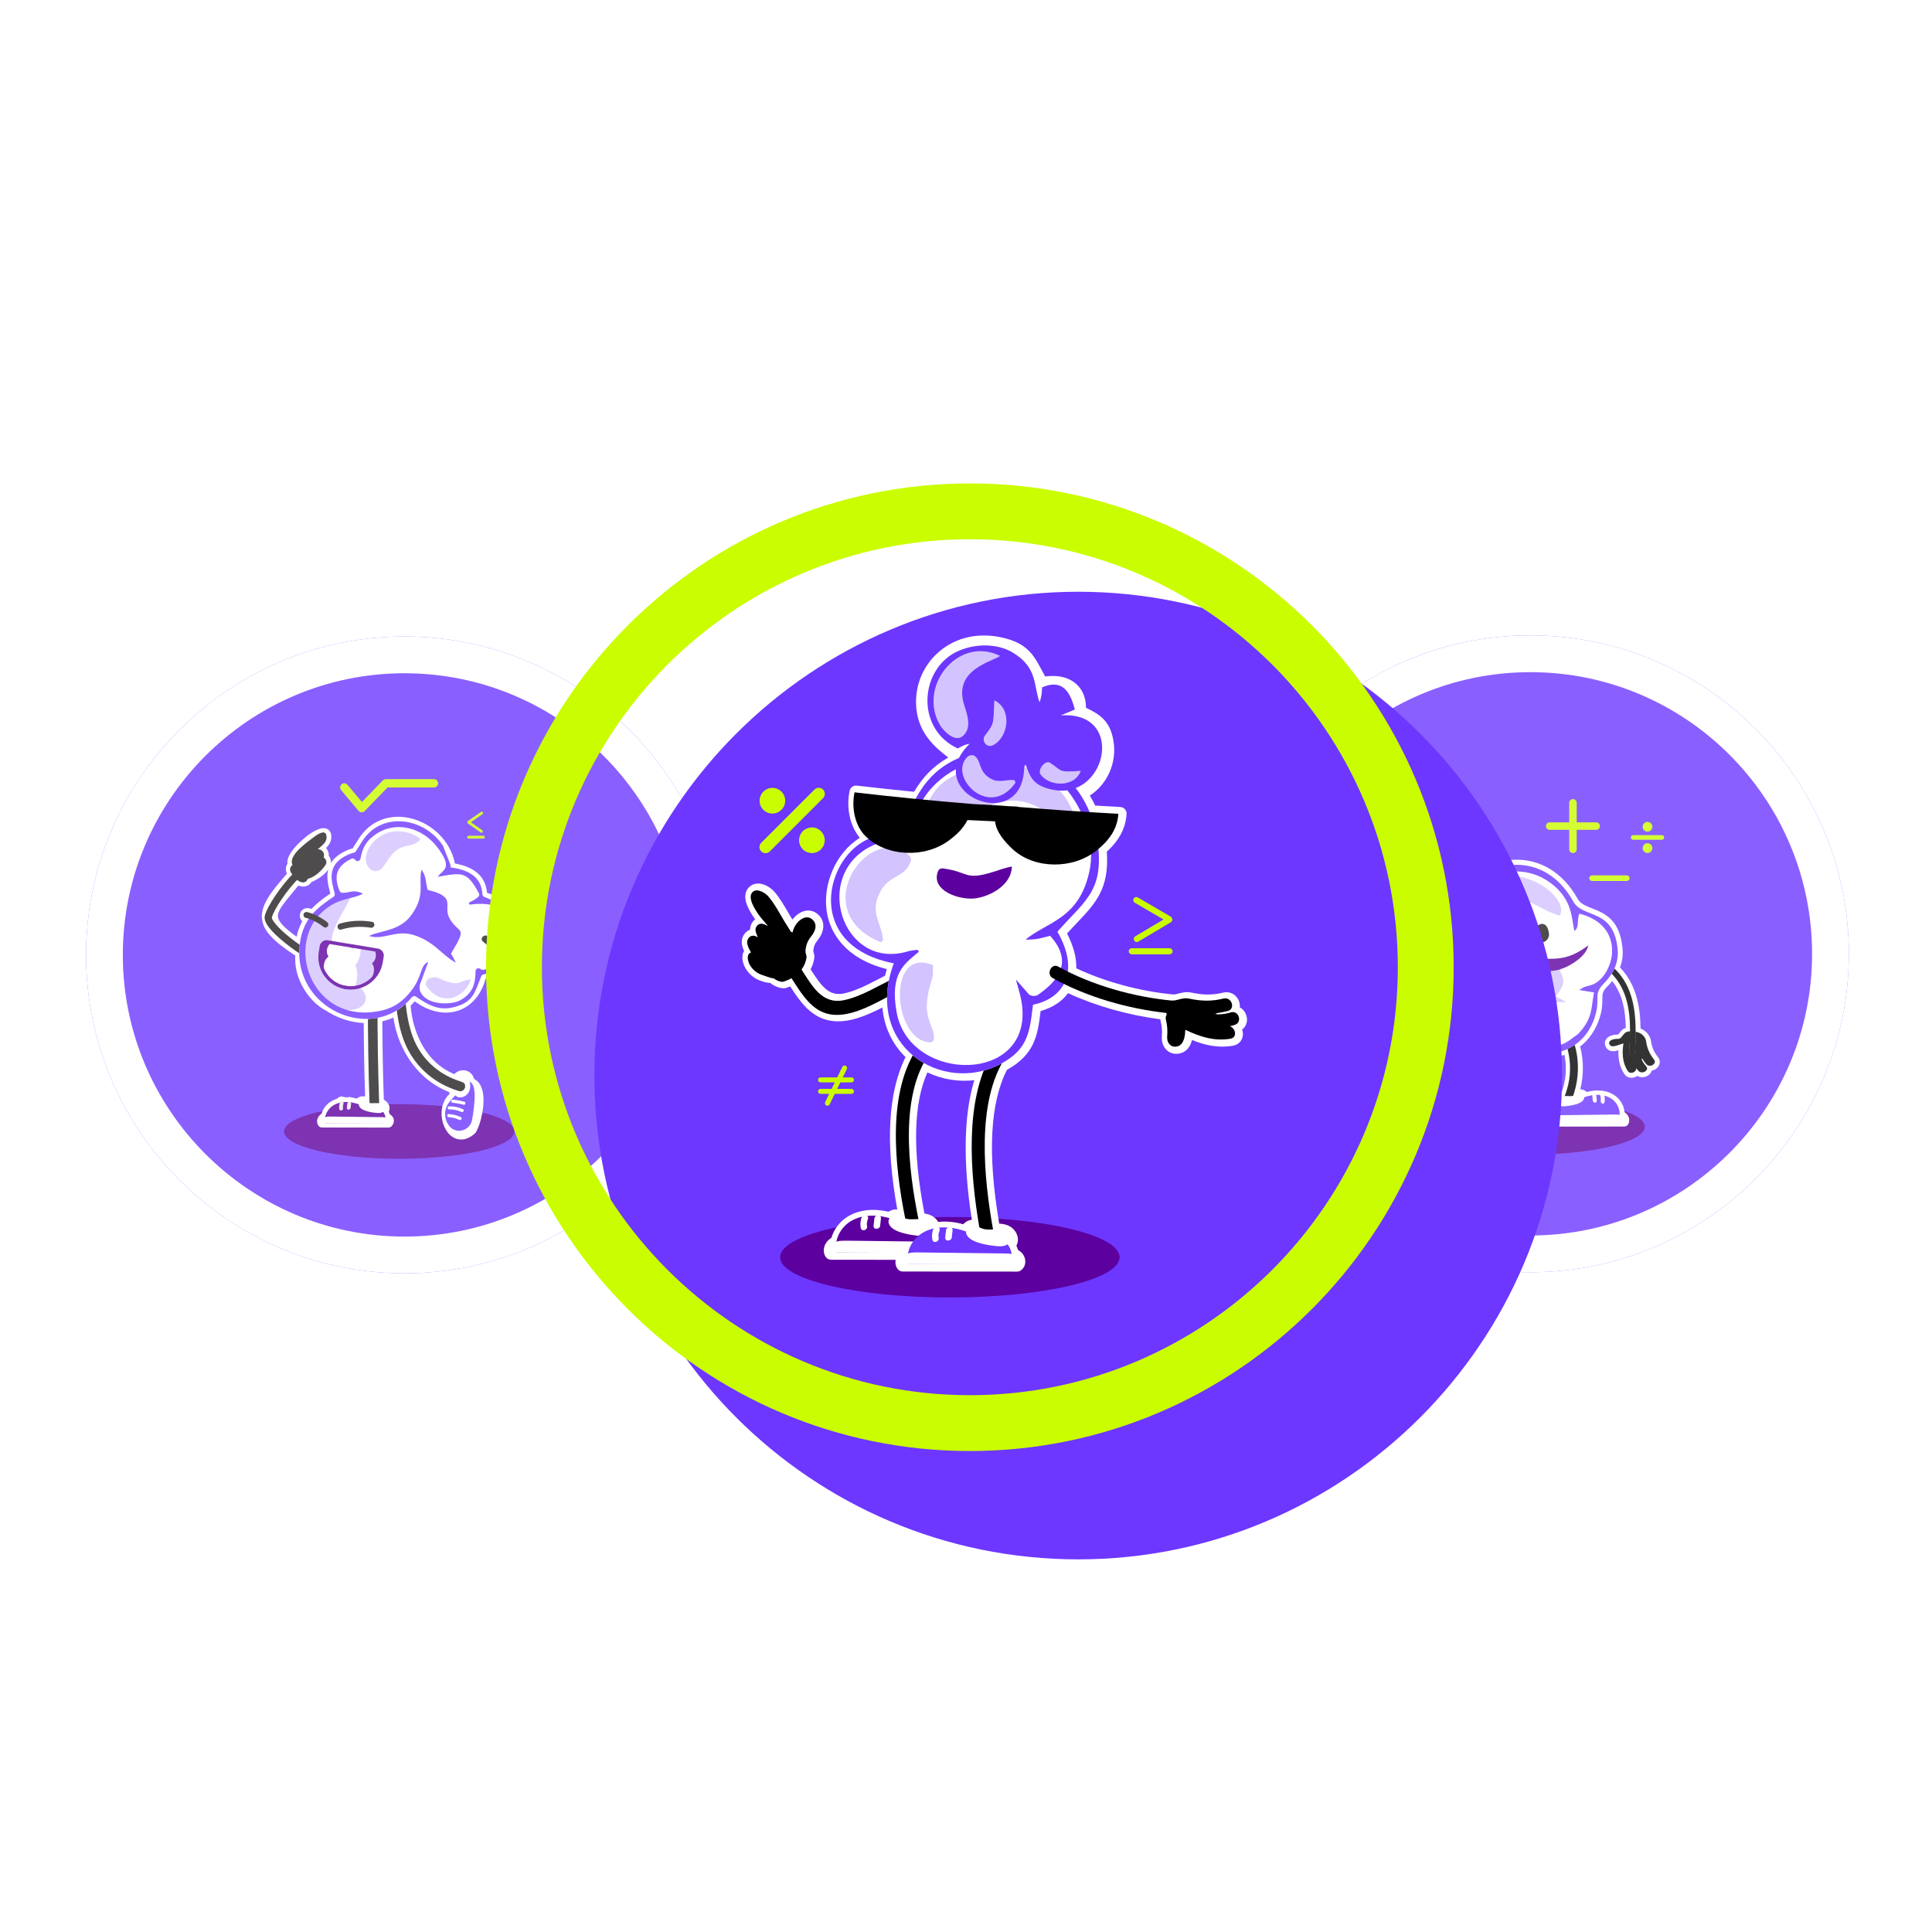 <?xml version="1.0" encoding="UTF-8"?>
<svg id="Warstwa_1" xmlns="http://www.w3.org/2000/svg" xmlns:xlink="http://www.w3.org/1999/xlink" viewBox="0 0 800 800">
  <defs>
    <style>
      .cls-1, .cls-2, .cls-3, .cls-4 {
        fill-rule: evenodd;
      }

      .cls-1, .cls-5 {
        fill: #5c009f;
      }

      .cls-6, .cls-4, .cls-7 {
        opacity: .3;
      }

      .cls-8, .cls-2 {
        fill: #fff;
      }

      .cls-9 {
        opacity: .8;
      }

      .cls-10, .cls-3, .cls-4, .cls-7 {
        fill: #6d37ff;
      }

      .cls-11 {
        filter: url(#drop-shadow-1);
      }

      .cls-12 {
        fill: #efe8ef;
      }

      .cls-13 {
        fill: #231f20;
      }

      .cls-14 {
        fill: #cafd00;
      }
    </style>
    <filter id="drop-shadow-1" x="149.85" y="148.85" width="594" height="594" filterUnits="userSpaceOnUse">
      <feOffset dx="44.86" dy="44.86"/>
      <feGaussianBlur result="blur" stdDeviation="32.05"/>
      <feFlood flood-color="#000" flood-opacity=".3"/>
      <feComposite in2="blur" operator="in"/>
      <feComposite in="SourceGraphic"/>
    </filter>
  </defs>
  <g class="cls-9">
    <path class="cls-10" d="M633.71,526.81c-72.7,0-131.85-59.15-131.85-131.85s59.15-131.85,131.85-131.85,131.85,59.15,131.85,131.85-59.15,131.85-131.85,131.85Z"/>
    <path class="cls-8" d="M633.71,526.81c-72.7,0-131.85-59.15-131.85-131.85s59.15-131.85,131.85-131.85,131.85,59.15,131.85,131.85-59.15,131.85-131.85,131.85ZM633.71,278.33c-64.31,0-116.63,52.32-116.63,116.63s52.32,116.63,116.63,116.63,116.63-52.32,116.63-116.63-52.32-116.63-116.63-116.63Z"/>
    <g>
      <path class="cls-13" d="M693.19,348.61s.23.17.04.04c-.02-.02-.04-.04-.04-.04Z"/>
      <circle class="cls-10" cx="632.02" cy="382.27" r="78.11"/>
      <ellipse class="cls-5" cx="632.02" cy="466.55" rx="49.05" ry="11.63"/>
      <g>
        <g>
          <path class="cls-8" d="M675.01,427.32h.09v-.03c-.06.01-.09.03-.09.03ZM653.46,428.07h.02s0-.02,0-.02c0,0-.02.01-.03.02Z"/>
          <path class="cls-8" d="M686.55,437.75h0c-1.73-2.19-2.53-4.08-2.97-6.97-.18-1.19-.8-2.09-1.38-2.82-.71-.89-1.72-1.6-2.88-2.04-.11-8.14-1.39-17.93-8.52-25.33.94-2.48,1.3-5.06,1.07-7.69-1.06-12.18-7.45-14.71-12.58-16.74-2.64-1.04-4.91-1.94-6.06-4.02-6.06-10.96-15.91-16.82-27.04-16.1-11.13.73-21.59,8.1-25.45,17.92-1.3,3.31-1.37,6.96-1.42,9.91-.03,1.4-.06,3.32-.32,3.8-.38.72-1.27,1.49-2.22,2.31-2.2,1.89-5.14,4.43-5.47,9.32l-1.75.63c-.26.09-.51.18-.76.28-1.07.39-2.53.93-2.98.7-.17-.08-.43-.45-.67-1.23-1.21-3.93-1.87-8.14-1.96-12.52.3-.18.6-.41.85-.7.28-.32.53-.7.76-1.07.14-.22.35-.54.52-.75,1.38.04,3.13-.36,4.12-1.63.72-.92.89-2.13.45-3.32-.41-1.11-1.14-1.63-1.68-1.87-.93-.41-1.91-.3-2.85-.02.25-4.18-.36-7.65-1.83-10.53-.67-1.3-1.94-2-3.33-1.81-.57.08-1.1.29-1.57.61-.61-.4-1.34-.58-2.1-.53-1.32.1-2.54.94-3.11,2.13-.12.24-.2.49-.26.75-1,.24-1.91.92-2.44,1.86-.64,1.14-.62,2.5.06,3.64,1.46,2.47,2.13,4.59,2.44,7.82.11,1.18.6,2.13,1.06,2.89.41.68.94,1.27,1.55,1.75.01,3.16.28,6.25.8,9.23.06.33.12.67.18,1.03.53,3.19,1.2,7.16,3.29,9.78,1.01,1.26,2.93,2.66,6.36,2.19,2.14-.29,4.3-1,6.28-1.75,1.01,2.1,2.39,3.48,3.74,4.83,1.51,1.52,2.95,2.95,3.96,5.54,2.78,7.13,5.25,11.36,10.09,13.15-2.37,6.78-2.67,13.97-.86,21.05-.41.2-.77.46-1.06.75-.25-.07-.5-.14-.75-.19-.54-.13-1.1-.23-1.65-.31-.38-.05-.72-.09-1.07-.11-.88-.06-1.75-.05-2.61.04-.54.06-1.08.14-1.6.26-1.21.28-2.35.73-3.37,1.36-2.72,1.65-4.49,4.63-4.61,7.59-.69.55-1.21,1.3-1.44,2.12-.25.91-.13,1.83.34,2.61.34.57.96.92,1.63.92l28.77.02c.4,0,.78-.12,1.1-.35.78-.56,1.23-1.44,1.22-2.43,0-1.12-.58-2.2-1.52-2.85-.03-.02-.06-.04-.09-.06.02-1.01-.2-2.03-.63-2.94.09-.17.16-.36.22-.54.53-1.75-.42-3.75-2.21-4.65-1.01-.51-2.08-.63-3.11-.62-2.33-6.76-2.14-14,.55-20.64,1.38,0,2.98-.08,4.91-.23,2.52-.2,3.1.36,4.38,1.59,1.58,1.52,3.74,3.6,9.58,4.72,3.72.72,7.61.46,11.17-.7,1.02,5.13.64,10.4-1.12,15.41-.51.1-.97.26-1.39.47-1.79.9-2.74,2.9-2.21,4.65.06.19.13.37.22.55-.48.99-.69,2.1-.62,3.21-.77.65-1.24,1.63-1.24,2.64,0,.99.44,1.88,1.22,2.43.32.23.71.35,1.1.35l28.77-.02c.67,0,1.29-.35,1.63-.92.47-.77.59-1.7.34-2.61-.27-.97-.94-1.84-1.83-2.39-.2-2.88-1.93-5.7-4.6-7.32-1.02-.62-2.16-1.07-3.38-1.36-.54-.12-1.06-.21-1.61-.26-.84-.08-1.71-.1-2.61-.04-.32.03-.67.06-1.06.11-.56.07-1.12.18-1.66.31-.24.06-.49.12-.74.19-.3-.3-.67-.56-1.09-.76-.54-.27-1.07-.37-1.56-.37,1.43-5.91,1.42-11.95-.07-17.72,3.66-2.83,6.41-6.85,8.01-11.71,1.18-3.61,1.18-6.07,1.18-7.87,0-2.19,0-3.19,2.01-5.22.74-.75,1.43-1.53,2.05-2.31,4.6,5.75,5.53,13.12,5.64,19.39-.53.2-1.16.5-1.62.94-.32.31-.6.67-.87,1.02-.2.25-.5.65-.7.82-1.72-.05-3.96.43-4.97,1.95-.61.92-.65,2.05-.13,3.1,1.14,2.28,3.43,1.98,5.26,1.44-.18,3.94.64,7.19,2.47,9.87.82,1.19,2.18,1.74,3.65,1.46.62-.12,1.2-.37,1.69-.72.85.52,1.9.69,2.95.46,1.42-.31,2.59-1.29,2.98-2.5.01-.05.03-.09.04-.14.71-.12,1.39-.42,1.94-.85,1.57-1.23,1.84-3.22.65-4.72ZM653.48,428.06h-.02s.02,0,.03,0t0,0ZM675.1,427.32h-.09s.04-.01.09-.03v.03Z"/>
        </g>
        <g>
          <g>
            <g>
              <path d="M681.72,440.69c-.64-.81-1.24-1.63-1.77-2.46,0,.02.01.05.02.07.04.13-.16.16-.27.1.39,1.13,1.06,2.17,1.94,3.13,1.49,1.64-1.72,3.52-3.2,1.88-.32-.35-.62-.71-.89-1.08,0,.04,0,.08,0,.12,0,.11-.01.22-.04.32-.3,1.29-2.48,2.17-3.43.78-2.36-3.46-2.44-7.7-1.85-11.51-2.32.62-4.9,2.13-5.75.43-.8-1.61,1.55-2.39,3.5-2.28,1.19.07,2.01-1.65,2.78-2.39.38-.37,1.27-.65,1.66-.73.17,0,.36,0,.55-.02v.11c-.06.01-.09.02-.09.02h.09c0,2.86-.16,5.72-.33,8.5-.04.61.33.97.79,1.06.17.04.36.04.55,0,.5-.1.95-.47,1-1.12.17-2.75.3-5.57.31-8.39,1.35.21,2.54.84,3.29,1.77.45.56.87,1.17.98,1.91.46,3.03,1.3,5.25,3.36,7.86,1.34,1.7-1.86,3.59-3.2,1.88Z"/>
              <path d="M675.46,427.05s-.32.08-.48.13v-.11c.17,0,.33-.01.48-.01Z"/>
              <path d="M677.29,427.26c0,2.82-.14,5.64-.31,8.39-.04.64-.5,1.02-1,1.12-.18.04-.37.04-.55,0-.46-.1-.83-.45-.79-1.06.17-2.78.32-5.64.33-8.5.45,0,.89,0,1.34,0,.33,0,.66.02.97.07Z"/>
            </g>
            <g>
              <path d="M675.99,436.77c-.18.04-.37.04-.55,0,.02-.37.07-.72.15-1.06.02-.1.2-.09.22,0,.08.35.14.7.18,1.05Z"/>
              <path d="M677.52,442.77c.02-.1.04-.21.04-.32.02.05.04.11.05.16.02.07-.02.13-.09.16Z"/>
            </g>
          </g>
          <path d="M677.29,427.26c0,2.82-.14,5.64-.31,8.39-.04.64-.5,1.02-1,1.12-.18.04-.37.04-.55,0-.46-.1-.83-.45-.79-1.06.17-2.78.32-5.64.33-8.5v-.14c.01-9.59-1.6-19.15-9.52-25.63-1.16-.95.46-2.63,1.61-1.69,8.49,6.96,10.24,17.23,10.22,27.52Z"/>
        </g>
        <g>
          <path class="cls-14" d="M688.14,347.73h-11.89c-.53,0-.96-.43-.96-.96s.43-.96.96-.96h11.89c.53,0,.96.43.96.96s-.43.96-.96.96Z"/>
          <circle class="cls-14" cx="682.2" cy="342.36" r="2.02"/>
          <circle class="cls-14" cx="682.2" cy="351.18" r="2.02"/>
        </g>
        <g>
          <g>
            <path class="cls-14" d="M660.94,343.62h-19.24c-.86,0-1.55-.69-1.55-1.55s.69-1.55,1.55-1.55h19.24c.86,0,1.55.69,1.55,1.55s-.69,1.55-1.55,1.55Z"/>
            <path class="cls-14" d="M651.33,353.23c-.86,0-1.55-.69-1.55-1.55v-19.24c0-.86.69-1.55,1.55-1.55s1.55.69,1.55,1.55v19.24c0,.86-.69,1.55-1.55,1.55Z"/>
          </g>
          <path class="cls-14" d="M673.62,364.8h-14.39c-.64,0-1.16-.52-1.16-1.16s.52-1.16,1.16-1.16h14.39c.64,0,1.16.52,1.16,1.16s-.52,1.16-1.16,1.16Z"/>
        </g>
        <path d="M616.38,422.6c-6.95,10.2-7.95,22.56-3.1,33.85.84,1.95,3.68.27,2.85-1.67-4.39-10.21-3.12-21.39,3.1-30.52,1.2-1.76-1.66-3.41-2.85-1.67Z"/>
        <path d="M647.28,422.6c6.95,10.2,7.95,22.56,3.1,33.85-.84,1.95-3.68.27-2.85-1.67,4.39-10.21,3.12-21.39-3.1-30.52-1.2-1.76,1.66-3.41,2.85-1.67Z"/>
        <path class="cls-5" d="M620.51,462.4c.72-1.57.43-3.56-.72-4.85-1.14-1.3-2.47-.74-4.12-.22-2.7-1.44-5.43-2.89-8.4-3.59-2.97-.7-6.27-.57-8.88,1.01-2.61,1.59-4.31,4.84-3.5,7.79l25.61-.13Z"/>
        <path class="cls-8" d="M613.53,453.66c.93.31,1.93.23,2.91.19.98-.05,2-.05,2.87.4.87.44,1.53,1.46,1.25,2.39-.19.64-.78,1.1-1.41,1.3-.63.2-1.32.18-1.98.12-1.99-.18-6.06-.74-7.38-2.47-.7-.92-.58-2,.58-2.57,1.11-.55,2.13.29,3.16.64Z"/>
        <path class="cls-8" d="M622.09,464.45c.71-.5.45-1.65-.27-2.14-.72-.49-1.67-.52-2.56-.54-7.31-.09-14.63-.17-21.94-.26-1.03-.01-2.12-.01-3.02.47-.9.48-1.49,1.61-.98,2.46l28.76.02Z"/>
        <path class="cls-8" d="M601.27,452.68c-.43,1.18-.55,2.33-.36,3.6.19,1.27,1.78.73,1.59-.53-.1-.69-.04-1.41.19-2.05.43-1.17-1-2.2-1.43-1.02h0Z"/>
        <path class="cls-8" d="M604.35,453.41c-.07.74-.13,1.47-.2,2.21-.12,1.29,1.53,1.28,1.65,0,.07-.74.13-1.47.2-2.21.12-1.29-1.53-1.27-1.65,0h0Z"/>
        <path class="cls-10" d="M644.83,462.4c-.72-1.57-.43-3.56.72-4.85,1.14-1.3,2.47-.74,4.12-.22,2.7-1.44,5.43-2.89,8.4-3.59,2.97-.7,6.27-.57,8.88,1.01,2.61,1.59,4.31,4.84,3.5,7.79l-25.61-.13Z"/>
        <path class="cls-8" d="M651.8,453.66c-.93.31-1.93.23-2.91.19-.98-.05-2-.05-2.87.4-.87.44-1.53,1.46-1.25,2.39.19.64.78,1.1,1.41,1.3.63.2,1.32.18,1.98.12,1.99-.18,6.06-.74,7.38-2.47.7-.92.58-2-.58-2.57-1.11-.55-2.12.29-3.16.64Z"/>
        <path class="cls-8" d="M643.62,464.45c-.71-.5-.45-1.65.27-2.14.72-.49,1.67-.52,2.56-.54,7.31-.09,14.63-.17,21.94-.26,1.03-.01,2.12-.01,3.02.47.9.48,1.49,1.61.98,2.46l-28.76.02Z"/>
        <path class="cls-8" d="M662.64,453.7c.23.65.29,1.36.19,2.05-.19,1.27,1.4,1.81,1.59.53.19-1.27.07-2.42-.36-3.6-.43-1.18-1.85-.16-1.43,1.02h0Z"/>
        <path class="cls-8" d="M659.33,453.41c.07.74.13,1.47.2,2.21.12,1.27,1.77,1.29,1.65,0-.07-.74-.13-1.47-.2-2.21-.12-1.27-1.77-1.29-1.65,0h0Z"/>
        <path class="cls-2" d="M664.01,407.37c-4.48,4.53-1.11,6.11-3.64,13.84-3.89,11.85-14.33,16.34-23.51,14.57-10.31-1.99-7.56-6.89-14.47-6.34-12.66,1.01-15.74-.99-20.32-12.73-2.61-6.69-7.76-6.7-8.85-14.27-1.26-8.69,5.53-10.27,7.35-13.7,1.1-2.08-.21-8.71,1.83-13.9,6.82-17.35,35.45-26.2,49.04-1.6,4.03,7.29,16.91,2.6,18.42,20,.47,5.39-1.85,10.09-5.84,14.12Z"/>
        <path class="cls-3" d="M653.36,428.23l-2.16,1.56c-6.13,5.1-14.23,5.16-23.06-1.08.02-.22.1-.53.12-.64l.6-2.67c-3.75.42-4.47,2.05-9.24,2.34-3.68.23-7.01-.7-10.43-3.19-8.4-6.13-4.13-10.68-3.58-18.85,0,0-4.95,4.76-5.21,4.89-5.96-6.33-6.77-12.75.83-19.22l4.96,5.53c-.34-3.52-2.18-6-2.7-10.11-2.62-20.84,23.69-34.52,40.33-19.75,7.11,6.31,6.92,12.79,8.08,18.46,2.16-1.44.94-4.27,2.06-7.17,9.4,2.34,13.93,8.5,13.56,16.28-.17,3.67-2.12,8.59-5.29,11.33-3.55,3.06-5.09,1.5-8.25,4.01l6.07.99c-1.3,6.84-.5,10.77-6.67,17.31h0ZM660.36,421.21c2.54-7.73-.84-9.3,3.65-13.84,3.98-4.03,6.3-8.73,5.83-14.12-1.51-17.4-14.39-12.72-18.42-20-13.6-24.6-42.22-15.75-49.04,1.6-2.04,5.19-.73,11.82-1.83,13.9-1.81,3.42-8.6,5-7.34,13.7,1.1,7.57,6.25,7.58,8.85,14.27,4.57,11.74,7.65,13.74,20.32,12.73,6.92-.55,4.16,4.35,14.48,6.34,9.18,1.77,19.62-2.72,23.51-14.57h0Z"/>
        <g>
          <g>
            <g>
              <path d="M585.2,382.6c-1.02-.11-1.77,1.73-2.44,2.5-.3.35-.96.61-1.33.71,0-.82.02-1.64.06-2.46.1-2.27-3.43-2.27-3.53,0-.03.62-.05,1.24-.05,1.87-.75-.37-1.39-.94-1.83-1.68-.37-.62-.72-1.29-.79-2.1-.32-3.29-.99-5.72-2.7-8.6-1.12-1.88,1.68-3.83,2.8-1.94.53.89,1.03,1.8,1.46,2.72,0-.03-.01-.06-.02-.08-.03-.14.14-.17.23-.1-.31-1.23-.86-2.37-1.59-3.44-1.24-1.82,1.56-3.75,2.8-1.94.27.39.52.79.74,1.2,0-.04,0-.08,0-.13,0-.12.01-.24.04-.35.29-1.39,2.18-2.27,2.96-.74,1.95,3.82,1.91,8.41,1.32,12.51,2.02-.61,4.26-2.16,4.95-.3.65,1.77-1.39,2.54-3.07,2.36Z"/>
              <path d="M581.48,383.35c-.04.82-.06,1.64-.06,2.46-.04.01-.08.02-.12.03-.26,0-.62,0-.88,0,0,0,.49-.14.49-.14-.41,0-.82-.02-1.23-.03-.63-.02-1.24-.18-1.79-.45,0-.62.03-1.24.05-1.87.1-2.27,3.64-2.27,3.53,0Z"/>
            </g>
            <path d="M579.03,368.77c-.02.11-.04.23-.04.35-.02-.06-.03-.12-.04-.18-.02-.07.02-.14.08-.18Z"/>
          </g>
          <path d="M598.84,402.33c-3.95,1.41-8.33,3.7-12.49,4.27-1.75.24-3.46-.06-4.61-1.5-2-2.5-2.55-6.9-3.08-9.94-.58-3.3-.82-6.61-.77-9.95,0-.62.03-1.24.05-1.87.1-2.27,3.64-2.27,3.53,0-.04.82-.06,1.64-.06,2.46,0,4.86.63,9.65,2.06,14.32,1.2,3.93,3.81,2.58,6.88,1.48,2.51-.9,5.02-1.79,7.54-2.69,2.15-.76,3.07,2.65.94,3.41Z"/>
        </g>
        <path class="cls-4" d="M645.94,379.15c1.75-3.86-1.45-8.18-5.67-11.33-4.16-3.1-9.49-4.83-13.19-5.08-21.11-1.48-26.17,31.47-15.7,20.83,18.93-19.23,21.85-7.76,34.56-4.42h0Z"/>
        <path class="cls-4" d="M609.99,406.84c-13.92,8.38,6.38,24.98,14.19,17.36-4.47-3.17-9.05-2.7-10.81-8.36-1.27-4.07.56-6.54-3.38-9h0Z"/>
        <path class="cls-4" d="M645.73,401.51c2.85-2.5,10.12-3.62,11.15-9.28-7.31,5.41-11.82,5.51-19.94,5.08-11.26-.59-14.25-3.83-21.55-9.86-.4,6.93,7.19,6.46,8.41,15.33.97,7.03-2.79,14.13-1.99,17.88l4.45-5.92c3.9,2.49,2.1.3,2.47,4.22l-.08,1.61c9.23-5.91,9.06-5.58,19.97-5.59l-4.32-2.36c3.43-5.11,4-5.97,1.45-11.11h0Z"/>
        <path class="cls-1" d="M646.16,401.19c.54.5.06.11.08.16-10.03,2.89-23.96-2.42-23.96-2.42,0,0-8.06-6.03-7.76-12.06,7.64,6.2,10.77,9.53,22.47,10.04,8.44.37,13.12.23,20.67-5.46-1.02,5.89-11.38,10.23-11.49,9.74Z"/>
        <g>
          <path class="cls-13" d="M641.29,385.96c-1.02-6.59-7.89-2.49-4.99,2.61,1.84,3.5,5.95.59,4.99-2.61Z"/>
          <path class="cls-13" d="M632.56,385.84c.03-.95-.22-1.94-.83-2.77-1.21-2.3-2.87-2.61-4.13-1.86-.3.06-.64.25-.97.62-.03.06-.07.12-.1.18-2.79,2.09-.75,9.3,3.61,8.67,1.52-.25,2.65-1.57,2.61-3.12-.02-.65-.09-1.22-.2-1.71Z"/>
        </g>
      </g>
    </g>
  </g>
  <g class="cls-9">
    <path class="cls-10" d="M167.49,527.26c-72.7,0-131.85-59.15-131.85-131.85s59.15-131.85,131.85-131.85,131.85,59.15,131.85,131.85-59.15,131.85-131.85,131.85Z"/>
    <path class="cls-8" d="M167.49,527.26c-72.7,0-131.85-59.15-131.85-131.85s59.15-131.85,131.85-131.85,131.85,59.15,131.85,131.85-59.15,131.85-131.85,131.85ZM167.49,278.78c-64.31,0-116.63,52.32-116.63,116.63s52.32,116.63,116.63,116.63,116.63-52.32,116.63-116.63-52.32-116.63-116.63-116.63Z"/>
    <g>
      <circle class="cls-10" cx="165.31" cy="386.58" r="75.93"/>
      <ellipse class="cls-5" cx="165.31" cy="468.51" rx="47.68" ry="11.31"/>
      <g>
        <g>
          <g>
            <g>
              <path class="cls-8" d="M226.7,431.19c-.04-.18-.06-.33-.08-.44v-.15c-.06-1.85-1.11-4.12-2.13-6.15.29-.86.15-1.87-.43-2.78-.35-.52-.8-.92-1.29-1.19l-.03-.46c-.51-8.12-1-15.81-8.53-23.14,4.23-5.93,3.98-10.93,2.96-14.17-1.8-5.72-7.41-10.41-15.51-13.03-.59-6.64-4.96-10.61-13.29-12.13-1.76-9.07-9.26-16.7-18.71-18.8-8.63-1.92-16.53,1.3-21.16,8.61-.63,1.01-1.13,1.8-1.51,2.4-.42.67-.78,1.26-.99,1.56-.82.18-1.88.47-3.95,1.58-2.45,1.33-4.05,2.87-5.05,4.52.14-1.14-.16-2.18-.86-3.04.08-.97-.2-1.97-.8-2.83-.11-.15-.23-.29-.34-.43,1.29-1.24,2.49-2.91,2.13-5.5-.24-1.44-1.19-2.44-2.57-2.67-4.04-.65-12.36,6.67-14.72,11.14-.8,1.52-.96,2.69-.8,3.59-.38.54-.56,1.09-.62,1.53-.14.82,0,1.71.39,2.58-6.78,7.69-11.08,13.29-10.3,18.96.64,4.67,4.52,8.89,13.74,14.91,0,.32,0,.62.01.91-.01.09-.03.19-.03.28-.11,9.51,6.26,18.11,12.31,21.38.1.05.2.1.3.14,4.79,3.2,10.32,5,15.77,5.24.05,9.99.24,20.2.57,30.43-.9-.16-1.85-.14-2.71.34-.21.13-.46.29-.68.53-.65-.18-1.32-.32-2-.42.1.04.2.09.29.15-.08-.04-.15-.08-.24-.1-.1-.03-.19-.05-.28-.08-.06-.01-.13-.01-.18-.03h.05s.09.01.13.03c.08,0,.14.01.21.03-.52-.23-1.11-.28-1.69-.14h-.01c-.43-.01-.87-.01-1.3.01-.53-.28-1.13-.38-1.72-.27-.56.11-1.05.4-1.4.84h-.01c-3.01.92-5.53,2.97-6.49,6.24-.71.46-1.29,1.13-1.61,1.88-.4.99-.33,2.06.2,2.92.33.56.92.9,1.58.9l27.51.03c.57,0,1.11-.27,1.47-.72,1.05-1.37.84-2.54.61-3.12-.27-.7-.8-1.28-1.56-1.7-.09-.39-.2-.73-.34-1.06.33-.7.39-1.48.18-2.29-.32-1.13-1.18-2.1-2.25-2.66-.38-10.79-.58-21.71-.63-32.46,1.57-.35,3.1-.87,4.57-1.53,2.13,14.32,10.93,26.13,23.07,30.84.05.25.13.51.23.75-2.35,2.1-3.57,5.38-3.31,9.08.32,4.36,2.59,8.12,5.69,9.36.58.24,1.39.46,2.37.46,1.56,0,3.54-.56,5.72-2.52.11-.1.2-.21.29-.33,1.91-2.78,4.34-11.94,2.77-17.66-.56-2.05-1.57-3.5-3.02-4.33-.14-.15-.28-.29-.43-.43-.52-1.8-1.94-3.07-3.77-3.35-1.66-.24-3.25.35-4.36,1.54-12.07-4.92-17.25-17.57-18.1-28.34.58-.57,1.14-1.18,1.67-1.83,5.91,4.38,12.42,5.78,18.1,3.86,5.46-1.85,9.54-6.65,11.31-13.27.16-.05.33-.09.49-.13,2.85-.76,5.38-1.43,7.98-3.36,5.54,5.59,5.84,9.96,6.35,16.9.04.57.08,1.16.13,1.76-.44.27-.82.65-1.11,1.11-.48.77-.61,1.66-.39,2.47-.58.97-1.24,1.95-2.09,2.54-1.48.97-1.87,2.86-.89,4.39.81,1.26,2.25,1.77,3.59,1.35-.19.89-.42,1.67-.7,2.33-.15.33-.19.71-.11,1.08.59,3.15,2.21,3.42,3.12,3.3.61-.09,1.15-.42,1.62-.92.11.08.24.15.38.22.24.14.52.2.8.22,1.01.05,1.9-.33,2.57-1,.11-.11.21-.24.32-.37.76.16,1.56.03,2.23-.4.06-.05.13-.09.19-.15,1.71-1.45,1.32-4,1.1-5.35ZM122.83,387.88c-5.24-3.79-7.45-6.17-7.73-8.18-.33-2.38,2.11-5.33,6.15-10.21.72-.87,1.49-1.8,2.31-2.8,1,.42,2.11.54,3.07.29.97-.24,1.78-.85,2.3-1.71,2.73-1.15,5.48-3.06,6.97-5.19-.86,3.38.09,6.91.82,9.64.03.1.05.2.08.29-3.01,2-5.67,4.05-7.84,6.36-.29-.1-.58-.18-.87-.25-.82-.21-1.72-.08-2.47.38-.71.43-1.2,1.11-1.39,1.9-.27,1.18.13,2.34.95,3.09-1.06,1.91-1.86,4.02-2.35,6.39ZM144.36,454.39c.08-.01.16-.01.25,0,.04,0,.08,0,.1.01-.11-.01-.24-.01-.35-.01ZM189.08,446.84l-.1.25s-.01,0-.03-.01c.04-.08.09-.16.13-.24Z"/>
              <path class="cls-8" d="M145.48,454.47h-.05c.05.01.11.01.18.03-.04-.01-.09-.03-.13-.03ZM145.83,454.52h-.01c-.08-.01-.14-.03-.21-.03.09.03.18.05.28.08.09.03.16.06.24.1-.09-.06-.19-.11-.29-.15Z"/>
            </g>
            <path class="cls-8" d="M244.09,454.39c-.09-.01-.18-.01-.25,0,.11,0,.24,0,.35.01-.03-.01-.06-.01-.1-.01Z"/>
            <path class="cls-8" d="M245.31,454.52h-.01c-.08-.01-.14-.03-.21-.03.09.03.18.05.28.08.09.03.16.06.24.1-.09-.06-.19-.11-.29-.15ZM244.95,454.47h-.05c.05.01.11.01.18.03-.04-.01-.09-.03-.13-.03ZM244.09,454.39c-.09-.01-.18-.01-.25,0,.11,0,.24,0,.35.01-.03-.01-.06-.01-.1-.01Z"/>
          </g>
          <g>
            <path class="cls-8" d="M197.95,455.07c-.05,5.34-.43,10.07-2.65,12.99-1.42,1.86-4.12,2.64-6.28,1.7-2.16-.93-3.54-3.45-3.18-5.79.24,1.5,2.24,2.14,3.59,1.51,1.35-.63,2.15-2.06,2.75-3.44,1.51-3.49,2.22-7.18,2.6-10.96.13-1.26.25-3.61,1.81-2.21,1.3,1.17,1.38,4.68,1.36,6.2Z"/>
            <path class="cls-10" d="M196.53,453.28c.06,3.31-.44,6.96-1.06,10.46-.77,4.29-6.17,6.03-9.15,2.85-.11-.13-.23-.27-.33-.4h-.01c-1.8-2.3-2.19-5.52-.99-8.1.81-1.75,2.25-3.1,3.54-4.53.06-.06.11-.13.18-.19.3-.34.61-.7.89-1.06.14-.18.27-.35.39-.53h.01c.15.05.3.08.44.09.27.01.53-.01.77-.11.27-.09.51-.23.72-.43.54-.52.78-1.3.62-2.01-.15-.57-.54-1.01-1.11-1.24.83-.89,2.07-.89,3.05-.28.33.19.62.46.86.77.01.01.03.04.03.05.97,1.29,1.11,3.04,1.15,4.67Z"/>
            <path class="cls-8" d="M194.08,452.27c-.73,1.32-2.4,2.35-3.96,2.11-.64-.1-1.18-.4-1.58-.82-.61-.62-.94-1.49-.95-2.37,0-.08,0-.15.01-.23.4.16.81.3,1.23.43.38.14.77.27,1.16.38h.01c.15.05.3.08.44.09.27.01.53-.01.77-.11.27-.09.51-.23.72-.43.54-.52.78-1.3.62-2.01-.15-.57-.54-1.01-1.11-1.24-.03,0-.04.03-.05.04,0,.04,0,.08-.01.11-.11-.11-.23-.21-.35-.3h-.01c-.27-.08-.54-.16-.81-.27h-.01c-.46-.14-.9-.29-1.33-.47-.01,0-.03-.01-.03-.01-.04,0-.08-.01-.1-.04.1-.19.2-.37.33-.53.66-.91,1.83-1.64,2.99-1.51,1.4.15,2.13,1.44,2.44,2.69.03.1.05.19.06.29.25,1.38.27,2.88-.48,4.19Z"/>
            <g>
              <path class="cls-8" d="M191.22,451.75c-.29.34-.68.57-1.15.61-.18.01-.33,0-.47-.05-.43-.11-.66-.47-.77-.91.38.14.77.27,1.16.38h.01c.15.05.3.08.44.09.27.01.53-.01.77-.11Z"/>
              <path class="cls-8" d="M191.01,447.91c-.27-.08-.54-.16-.81-.27.25-.01.54.09.81.27Z"/>
            </g>
            <path class="cls-8" d="M192.24,456.19c-1.52-.4-3.06-.69-4.63-.86-.82-.09-1.11,1.18-.28,1.27,1.57.17,3.11.45,4.63.86.81.22,1.08-1.05.28-1.27Z"/>
            <path class="cls-8" d="M191.67,459.27c-1.8-.81-3.71-1.2-5.69-1.17-.84.02-.78,1.31.06,1.3,1.75-.03,3.44.31,5.04,1.03.76.34,1.36-.81.59-1.16Z"/>
            <path class="cls-8" d="M190.81,462.58c-1.59-.76-3.27-1.18-5.03-1.27-.84-.05-.77,1.25.06,1.3,1.53.08,3,.47,4.38,1.13.75.36,1.35-.8.59-1.16Z"/>
            <g>
              <path class="cls-13" d="M191.94,451.32c-.22.2-.46.34-.72.43-.24.1-.51.13-.77.11-.14-.01-.29-.04-.44-.09h-.01c-.39-.11-.78-.24-1.16-.38-.42-.13-.82-.27-1.23-.43-7.84-2.9-14.28-8.37-18.3-15.61-4.16-7.51-5.21-16.6-5.68-24.5l-.05-.9,4.01.56.04.61c.4,6.38,1.29,14.53,4.57,21.15,3.4,6.87,9.22,12.08,16.56,14.86.03.03.06.04.1.04,0,0,.01.01.03.01.43.18.87.33,1.33.47h.01c.27.1.54.19.81.27h.01c.13.09.24.19.35.3.01-.04.01-.08.01-.11.01-.01.03-.04.05-.04.57.23.96.67,1.11,1.24.16.71-.08,1.49-.62,2.01Z"/>
              <path class="cls-13" d="M191.25,447.99c-.08-.03-.15-.05-.23-.08.13.09.24.19.35.3.01-.04.01-.08.01-.11.01-.01.03-.04.05-.04-.06-.04-.13-.05-.19-.08Z"/>
            </g>
          </g>
          <g>
            <g>
              <path class="cls-13" d="M156.48,462.12h-2.52c-.03-.52-.04-1.04-.05-1.56-.01-.28-.03-.54-.04-.82-.04-.97-.08-1.94-.1-2.91.24.01.49.01.75,0,.28,0,.57-.03.85-.04h.18c.24-.01.49-.03.75-.01.03.95.06,1.9.1,2.85.01.4.03.81.04,1.21.01.43.04.85.05,1.28Z"/>
              <path class="cls-13" d="M157.24,462.58l-.03-.48c-.01-.42-.03-.82-.05-1.24-.01-.42-.03-.85-.04-1.26-.04-.91-.08-1.83-.1-2.74-.24-.04-.49-.05-.73-.06-.25-.01-.51,0-.75.01.04,1.01.06,2.02.11,3.02,0,.33.01.65.03.97.01.2.01.39.03.59h-1.04c-.01-.24-.01-.47-.03-.71-.01-.18-.01-.37-.01-.54-.05-1.1-.09-2.2-.11-3.3-.25.01-.51.01-.75,0-.25-.01-.51-.04-.75-.09.04.87.06,1.73.1,2.61.01.35.03.71.04,1.06.03.58.04,1.15.06,1.73v.39s.03.32.03.32h4v-.28Z"/>
              <path class="cls-13" d="M157.02,456.85c-.24-.04-.49-.05-.73-.06-.25-.01-.51,0-.75.01h-.18c-.28.01-.57.04-.85.04-.25.01-.51.01-.75,0-.25-.01-.51-.04-.75-.09-.48-14.27-.71-28.58-.66-42.6,0-.72.34-1.33.95-1.68.63-.37,1.47-.35,2.11.01.59.34.92.96.92,1.67-.05,14.07.18,28.41.67,42.71Z"/>
            </g>
            <path class="cls-5" d="M159.25,464.98c.69-1.5.41-3.4-.69-4.64-1.09-1.24-2.36-.7-3.94-.21-2.58-1.38-5.19-2.77-8.04-3.44-2.84-.67-5.99-.55-8.49.97-2.5,1.52-4.12,4.63-3.34,7.45l24.5-.13Z"/>
            <path class="cls-8" d="M159.3,459.46c-.11.38-.37.7-.68.94-.2.13-.43.24-.66.32-.25.08-.53.13-.8.14-.25.03-.49.01-.73-.01-.13.01-.24,0-.37-.01-.11-.01-.24-.03-.38-.04-.32-.03-.66-.06-1.04-.11-.23-.04-.48-.08-.73-.11-.24-.05-.49-.09-.75-.15-1.67-.35-3.39-.95-4.16-1.95-.28-.38-.43-.78-.4-1.16.03-.51.33-.97.96-1.29,1.06-.52,2.04.28,3.02.61.14.05.29.09.44.13.24.05.49.08.75.09.24.01.49.01.75,0,.28,0,.57-.03.85-.04h.18c.24-.01.49-.03.75-.01.24.01.49.03.73.06.38.06.75.16,1.09.33.83.43,1.47,1.4,1.19,2.29Z"/>
            <path class="cls-8" d="M160.74,465.15c.68-.48.43-1.58-.26-2.05-.68-.47-1.6-.5-2.44-.51-7-.08-13.99-.17-20.99-.25-.99-.01-2.03-.01-2.89.45-.86.46-1.43,1.54-.93,2.35l27.51.02Z"/>
            <path class="cls-12" d="M140.85,456.43c-.41.93-.53,1.83-.34,2.83.18,1,1.71.58,1.52-.42-.1-.54-.04-1.1.18-1.61.41-.92-.95-1.73-1.36-.8h0Z"/>
            <path class="cls-12" d="M143.8,457c-.06.58-.13,1.16-.19,1.73-.11,1.01,1.47,1,1.58,0,.06-.58.13-1.16.19-1.73.11-1.01-1.47-1-1.58,0h0Z"/>
          </g>
          <g>
            <path class="cls-13" d="M134.79,358.17c.65-.99.37-2.32-.61-2.97-.06-.04-.13-.08-.19-.11.48-1.15.04-2.5-1.08-3.13-.42-.24-.88-.33-1.33-.31.39-.33.82-.69,1.27-1.09,1.27-1.13,2.68-2.33,2.33-4.55-.43-2.73-3.68-.53-5.07.5-2.11,1.55-3.55,2.63-5.49,4.39-1.73,1.57-4.8,4.67-3.48,7.3-.97.59-1.33,1.84-.78,2.85.22.42,1.15,2.04,2.56,3.2.56.46,1.19.85,1.88,1.05,1.12.34,2.3-.28,2.65-1.39,4.18-1.09,7.02-5.25,7.34-5.74Z"/>
            <path class="cls-13" d="M136.52,401.52c.65.08,1.3-.27,1.57-.9.32-.76-.04-1.64-.8-1.96-5.44-2.3-11.84-6.17-17.11-10.35-5.94-4.72-7.69-7.66-7.61-8.35.7-3.27,6.56-11.85,11.19-16.37.59-.58.6-1.53.02-2.12-.58-.59-1.53-.6-2.12-.02-4.66,4.56-11.13,13.71-12.03,17.89-.53,2.49,2.33,6.25,8.51,11.19,5.5,4.4,12.22,8.47,17.98,10.9.13.05.26.09.4.11Z"/>
          </g>
          <g>
            <path class="cls-2" d="M215.74,387.85c-.43,4.11-2.83,8.31-5.92,11.21-3.29,3.07-6.24,3.52-10.33,4.67-2.85,7.03-3.26,10.94-10.74,13.12-6.51,1.87-10.63,0-17.44-4.83-15.91,20.99-50.73,6.14-47.11-21.4,1.42-10.78,7.74-15.1,14.65-19.76-1.19-4.9-4.15-11.88,4.01-16.29,5.73-3.11,2.59.97,7.13-6.19,7.96-12.55,25.67-10.01,33.48,1.9l2.93,7.48c.04.19.1.56.13.72.03.15.08.48.13.72,8.42,1.19,13.04,4.55,13.14,11.9,9.66,3.93,16.96,7.15,15.94,16.76Z"/>
            <path class="cls-3" d="M200.52,371.38c-.44-.18-.72-.59-.75-1.08-.42-6.81-5-9.97-13.12-11.12-.05-.24-.1-.57-.13-.72-.03-.16-.09-.53-.13-.72l-2.88-7.34c-.04-.09-.08-.18-.13-.27-7.86-11.79-25.48-14.28-33.41-1.77-4.54,7.16-1.4,3.07-7.13,6.19-7.72,4.17-5.49,10.64-4.23,15.47.14.49-.08,1.01-.49,1.3-6.63,4.48-12.57,8.87-13.94,19.28-3.57,27.13,30.18,41.96,46.4,22.3.4-.49,1.13-.61,1.64-.24,6.27,4.34,10.3,5.96,16.51,4.17,7.27-2.11,7.87-5.87,10.51-12.55.14-.35.46-.63.82-.73,3.79-1.04,6.62-1.58,9.74-4.5,3.09-2.9,5.49-7.1,5.92-11.21,1-9.37-5.91-12.66-15.22-16.47ZM209.83,395.59c-.27.3-.53.58-.81.87-1.82,1.82-4.02,3.29-6.3,4.24-.23.09-.44.18-.63.25-.71.29-1.24.49-1.68.58-.63.13-1.05.04-1.48-.3-.77-.66-1.97-.15-2,.87-.13,4.73-.71,9.2-6.77,12.3-3.31,1.69-13.99,2.1-16.25-4.17-.01-.05-.03-.1-.05-.14h.01c-.28-1.04-.16-2.13.32-3.33h.01c.06-.16.14-.32.21-.49.01-.04.03-.06.04-.1l2.88-7.87c-3.86,1.71-1.96,6.3-8.23,13.4-2.23,2.52-4.45,4.17-6.81,5.29-.47.22-.94.42-1.42.59-.72.27-1.45.49-2.2.7-.24.06-.49.13-.75.18-30.16,6.81-42.34-31.6-20-44.07,2.81-1.57,6.02-2.21,8.6-2.91.58-.16,1.13-.32,1.62-.48.18-.05.34-.11.49-.18h.01c.48-.16.9-.37,1.26-.59h.01c.11-.09.23-.16.33-.24-.58-.27-1.1-.46-1.57-.58-.48-.15-.91-.24-1.3-.28-2.1-.25-3.18.63-5.6.57-.47-.03-.92-.29-1.11-.73-2.3-5.41-1.99-10.11,4.86-13.38.53-.25,1.18-.08,1.51.4.01.01.03.03.03.04.59.86,1.95.58,2.18-.44.76-3.4,1.38-6.39,5.59-9.58,8.84-6.69,20.2-3.26,26.37,4.96,4.92,6.55,3.64,8.46,1.9,10.13-.19.18-.38.34-.57.52-.09.1-.19.19-.28.28-.37.35-.72.73-1,1.18,7.29-1.29,10.36-2.01,13.4,1.26.09.09.19.19.28.29.09.11.18.22.27.33.18.22.37.46.54.71.09.13.18.25.28.38.18.27.37.56.56.85.53.86,1.1,1.83,1.71,2.97.25.48.15,1.1-.25,1.48-2.58,2.42-4.64,1.88-3.59,3.26-.03.06,17.14-3.45,18.97,10.47.52,3.93-1.04,7.61-3.58,10.52Z"/>
            <path class="cls-3" d="M186.76,394.82c7.16-11.81,3.32-7.67-.58-14.49-3.07-5.37,3.46-8.87-9.12-11.85-.95-3.69-.52-5.59-2.5-8.35-1.46,5.69,1.84,10.44-4.25,18.8-4.96,6.81-13.15,6.32-17.5,8.66,6.29,1.86,11.16-2.88,18.86-.3,8.38,2.81,11.04,7.99,17.07,11.33-.86-2.06-1.01-1.75-1.98-3.81h0Z"/>
            <path class="cls-4" d="M145.09,371.68c-15.09-.71-21.39,14.92-19.49,28.23,2.84,14.71,16.72,21.56,23.93,16.93,2.01-1.29,2.54-4.01,1.2-5.99-2.95-4.4-8.89-7.35-11.27-12.29-5.82-11.37,1.61-17.82,5.63-26.88h0Z"/>
            <path class="cls-4" d="M153.44,359.97c1.5,1.2,3.78.85,4.93-.64,2-2.61,3.2-5.41,6.05-7.45,2.99-2.14,5.95-1.15,9.17-3.66.46-.36.44-1.07-.07-1.38-14.81-9.12-26.95,7.66-20.08,13.13Z"/>
            <path class="cls-4" d="M176.58,408.38c6.36,9,16.07,4.62,18.38-2.77-4.29-.04-3.83,2.77-9.77.87-4.36-1.4-3.81-2.54-7.4-1.38-.48.16-.88.51-1.09.97l-.27.6c-.25.56-.2,1.21.15,1.71Z"/>
          </g>
          <g>
            <path class="cls-13" d="M216.08,435.4c.97-2.31,1.27-5.35,1.33-7.64,0,0,0,0,0,0-.5.72-1.18,1.72-2.53,2.62-.02.01-.03.02-.05.03-.61.37-1.41.2-1.81-.4-.41-.61-.25-1.45.36-1.86.93-.62,1.36-1.25,1.82-1.92.11-.17.23-.34.36-.51.5-.67.81-1.24.99-1.6-.32-.35-.44-.87-.26-1.35.24-.66.98-1.01,1.66-.82,1.92.54,2.66.27,3.09.19.43-.08,1.31-.05,1.59,1.04.15.61-.08,1.01-.38,1.25.76,1.48,2.17,4.32,2.3,5.46.04.32.08.59.12.85.13.87.24,1.62.19,3.48-.01.42-.24.79-.57.99-.19.12-.42.18-.66.17-.66-.02-1.18-.57-1.17-1.23.04-1.65-.05-2.28-.17-3.07-.03-.17-.05-.36-.08-.57.11,1.63.03,3.43-.44,5.25-.09.33-.3.6-.57.77-.28.17-.63.24-.98.15-.68-.17-1.09-.87-.91-1.55.42-1.61.46-3.23.34-4.69-.2,1.95-.6,4.07-1.35,5.87-.1.24-.27.43-.48.56-.32.19-.72.24-1.09.08-.61-.26-.9-.96-.64-1.57Z"/>
            <path class="cls-13" d="M220.06,424.16c.55-.27.92-.83.88-1.41-.04-.51-.88-12.51-2-15.99-1.25-3.87-14.15-16.95-17.02-19.11-.6-.45-1.53-.33-2.07.27-.54.6-.5,1.46.1,1.91,3.2,2.42,15.21,14.96,16.17,17.93,1.03,3.2,1.88,15.29,1.89,15.41.05.75.75,1.25,1.56,1.14.17-.03.34-.08.49-.15Z"/>
          </g>
          <path class="cls-8" d="M135.61,390.04c-1.2-.2-2.32.61-2.52,1.8l-.4,2.44c-1.15,6.92,3.53,13.47,10.46,14.61,6.92,1.15,13.47-3.53,14.62-10.46l.4-2.44c.2-1.2-.61-2.32-1.8-2.52l-20.74-3.44ZM135.61,390.04"/>
          <path class="cls-7" d="M149.26,392.08h0s.62,4.2-2.13,7.62c1.96,4.64-.34,9.27-.34,9.27,5.8-.33,10.81-4.63,11.8-10.61l.4-2.44c.2-1.2-.61-2.32-1.8-2.52l-7.92-1.32ZM149.26,392.08"/>
          <path class="cls-5" d="M155,393.14h0s1.97,3.22-.96,5.79c2.38,3.08-1.09,7.78-1.09,7.78,2.69-1.89,4.65-4.82,5.23-8.31l.4-2.44c.2-1.2-.61-2.32-1.8-2.52l-1.77-.3ZM155,393.14"/>
          <path class="cls-5" d="M136.98,390.37h0s-2.9,2.41-.96,5.79c-3.24,2.14-1.48,7.72-1.48,7.72-1.93-2.66-2.84-6.06-2.26-9.56l.4-2.44c.2-1.2,1.32-2,2.52-1.8l1.77.29ZM136.98,390.37"/>
          <path class="cls-5" d="M145.61,390.98l-.23,1.38,10.86,1.8c.83.14,1.37.89,1.23,1.72l-.4,2.44c-1.09,6.55-7.26,10.97-13.81,9.88-.16-.03-.33-.06-.49-.09l-.23,1.38c.16.03.32.07.49.09,7.3,1.21,14.21-3.74,15.42-11.03l.4-2.44c.26-1.57-.81-3.07-2.38-3.33l-10.86-1.8ZM145.61,390.98"/>
          <path class="cls-5" d="M135.73,389.35c-1.57-.26-3.07.81-3.33,2.38l-.4,2.44c-1.21,7.3,3.74,14.21,11.03,15.42.16.03.33.05.49.07l.23-1.38c-.16-.02-.33-.04-.49-.07-6.55-1.09-10.97-7.26-9.88-13.81l.4-2.44c.14-.83.89-1.37,1.72-1.23l10.86,1.8.23-1.38-10.86-1.8ZM135.73,389.35"/>
          <path class="cls-13" d="M141.31,384.91c3.94-1.2,8.06-1.43,12.12-.77.67.11,1.35-.17,1.55-.88.17-.6-.2-1.44-.88-1.55-4.51-.74-9.07-.57-13.46.77-1.54.47-.89,2.9.67,2.42h0Z"/>
          <path class="cls-13" d="M135.36,381.75c-2.43-1.87-5.17-3.32-8.14-4.09-.63-.16-1.37.21-1.52.86-.15.65.19,1.35.86,1.52s1.37.39,2.04.65c.17.06.33.13.5.2.03.01.19.08.07.03.08.04.16.07.24.11.34.15.68.32,1.02.49,1.3.67,2.52,1.48,3.68,2.37.52.4,1.41.1,1.69-.44.35-.66.11-1.27-.44-1.69h0Z"/>
        </g>
        <g>
          <path class="cls-14" d="M200.21,347.25h-6.22c-.28,0-.5-.27-.5-.59s.22-.59.5-.59h6.22c.28,0,.5.27.5.59s-.22.59-.5.59Z"/>
          <g>
            <path class="cls-14" d="M194.11,340.97c-.17,0-.34-.11-.43-.29-.14-.28-.06-.65.18-.81l5.37-3.71c.24-.17.55-.07.69.21.14.28.06.65-.18.81l-5.37,3.71c-.08.05-.17.08-.25.08Z"/>
            <path class="cls-14" d="M199.39,344.86c-.09,0-.18-.03-.26-.08l-5.34-3.76c-.24-.17-.32-.53-.17-.81.14-.28.45-.37.69-.21l5.34,3.76c.24.17.32.53.17.81-.09.19-.26.29-.43.29Z"/>
          </g>
        </g>
        <path class="cls-14" d="M149.78,336.37s-.04,0-.06,0c-.49-.02-.94-.24-1.26-.61l-7.21-8.59c-.61-.73-.52-1.81.21-2.42.73-.61,1.81-.52,2.42.21l5.99,7.13,8.64-8.94c.32-.33.77-.52,1.23-.52h19.96c.95,0,1.72.77,1.72,1.72s-.77,1.72-1.72,1.72h-19.23l-9.46,9.78c-.32.34-.77.52-1.23.52Z"/>
        <g>
          <path class="cls-14" d="M223.19,358.11h-11.02c-.51,0-.92-.41-.92-.92s.41-.92.92-.92h11.02c.51,0,.92.41.92.92s-.41.92-.92.92Z"/>
          <path class="cls-14" d="M215.27,370.24c-.51,0-.92-.41-.92-.92v-12.13c0-.51.41-.92.92-.92s.92.41.92.92v12.13c0,.51-.41.92-.92.92Z"/>
          <path class="cls-14" d="M223.63,369.4c-1.64,0-3.44-.53-4.35-1.99-.75-1.2-.65-2.56-.57-3.75.02-.24.03-.47.04-.68.05-1.32.08-2.76.08-4.53,0-.51.41-.92.92-.92h0c.51,0,.92.41.92.92,0,1.8-.03,3.26-.08,4.61-.01.25-.03.5-.05.74-.07,1.01-.14,1.96.29,2.65.77,1.23,3.07,1.32,4.36.9.48-.15,1,.11,1.16.6.15.48-.11,1-.6,1.16-.6.19-1.35.31-2.13.31Z"/>
        </g>
      </g>
    </g>
  </g>
  <g class="cls-11">
    <path class="cls-10" d="M401.6,600.84c-110.46,0-200.34-89.87-200.34-200.34s89.87-200.33,200.34-200.33,200.34,89.87,200.34,200.33-89.87,200.34-200.34,200.34Z"/>
  </g>
  <path class="cls-14" d="M401.6,600.84c-110.46,0-200.34-89.87-200.34-200.34s89.87-200.33,200.34-200.33,200.34,89.87,200.34,200.33-89.87,200.34-200.34,200.34ZM401.6,223.29c-97.72,0-177.21,79.5-177.21,177.21s79.5,177.22,177.21,177.22,177.21-79.5,177.21-177.22-79.5-177.21-177.21-177.21Z"/>
  <g>
    <circle class="cls-10" cx="393.32" cy="399.83" r="111.91"/>
    <ellipse class="cls-5" cx="393.32" cy="520.59" rx="70.28" ry="16.66"/>
    <g>
      <g>
        <path class="cls-14" d="M484.29,395.17h-15.64c-.7,0-1.26-.56-1.26-1.26s.56-1.26,1.26-1.26h15.64c.7,0,1.26.56,1.26,1.26s-.56,1.26-1.26,1.26Z"/>
        <g>
          <path class="cls-14" d="M484.01,381.83c-.22,0-.43-.06-.63-.17l-13.51-7.87c-.6-.35-.81-1.12-.45-1.72.35-.6,1.12-.81,1.72-.45l13.51,7.87c.6.35.81,1.12.45,1.72-.23.4-.66.63-1.09.63Z"/>
          <path class="cls-14" d="M470.72,390.07c-.43,0-.85-.22-1.08-.62-.36-.6-.16-1.37.44-1.73l13.44-8c.6-.36,1.37-.16,1.73.44.36.6.16,1.37-.44,1.73l-13.44,8c-.2.12-.42.18-.64.18Z"/>
        </g>
      </g>
      <g>
        <path class="cls-8" d="M516.06,420.46c-.46-1.53-1.45-2.69-2.69-3.33.17-1.62-.4-3.33-1.56-4.56-1.35-1.44-3.33-2.02-5.27-1.56-4.51,1.07-8.08,1.07-13.2,0-2.12-.44-3.94.03-5.41.41-.86.22-1.6.42-2.15.36-13.7-1.3-28.2-5.22-40.11-10.82.12-4.45-1.16-9.28-3.84-14.41,1.41-1.56,2.76-2.99,4.09-4.38,7.79-8.22,13.48-14.22,12.38-29.53,5.14-4.64,7.82-9.75,8.19-15.58.05-.73-.2-1.44-.69-1.99-.49-.55-1.17-.87-1.9-.91-3.67-.19-7.1-.39-10.42-.59-.67-1.42-1.41-2.81-2.21-4.14,7.31-4.75,11.27-13.64,9.79-22.63-1.39-8.51-5.96-11.13-11.39-13.72.04-3.93-1.31-7.34-3.88-9.73-2.19-2.03-6.18-4.13-13-3.23-.48-.87-.93-1.71-1.37-2.52-3.4-6.38-6.09-11.41-16.9-13.7-9.58-2.02-18.64.03-25.49,5.8-6.48,5.45-10.01,13.45-9.7,21.96.4,10.78,6.54,16.85,13.21,21.92-.02.07-.04.14-.06.21-5.82,3.31-10.31,7.83-13.98,14.07-7.9-.78-15.86-1.64-23.69-2.55-1.41-.16-2.71.77-3,2.16-1.48,7.16.17,14.59,4.22,19.45-.69.44-1.38.92-2.08,1.45-9.08,6.91-13.8,19.97-11.23,31.08,1.47,6.34,6.61,17.3,24.48,21.83-.28.92-.52,1.84-.74,2.75-.83.43-1.68.86-2.49,1.28-4.84,2.51-9.85,5.11-14.61,6.07-6.04,1.21-9.14-2.87-13.54-9.75-.06-.09-.12-.18-.17-.27.82-1.52,1.35-3.17,1.57-4.94.04-.29.03-.58-.03-.86-.13-.65-.26-1.22-.41-1.75.07-1.67.63-3.09,1.74-4.45,1.01-1.23,2.66-3.73,2.38-6.57-.17-1.71-1.01-3.22-2.43-4.37-1.32-1.08-2.9-1.55-4.55-1.35-2.07.25-4.22,1.62-5.76,3.67,0,.01-.02.03-.03.04-.08-.12-.16-.25-.25-.37-.51-.84-1.01-1.69-1.53-2.6-1.68-2.87-3.4-5.84-5.57-8.42-2-2.39-6.51-4.9-9.82-2.67-1.23.83-2.02,2.06-2.27,3.54-.46,2.66.86,6.07,4.02,10.41-.18.14-.37.3-.54.47-1.02,1.01-1.58,2.39-1.58,3.81-.43.16-.84.39-1.22.67-1.72,1.26-2.55,3.47-2.11,5.63.18.87.46,1.71.83,2.53-.46.79-.7,1.71-.69,2.69.07,4.23,3.57,8.51,7.99,9.8.47.19.96.34,1.5.46.68.16,1.38.26,2.11.29.06.05.11.09.17.14.05.03.09.07.14.11,1.48,1.14,3.22,1.82,5.05,1.96.34.03.67-.01,1-.11.64-.19,1.25-.41,1.86-.65,4.2,6.49,9.05,13.6,18.07,14.37,6.76.58,13.7-2.39,20.09-5.66.7,7.98,4.01,15.1,9.58,20.55-7.23,14.54-8.38,35.72-3.42,63.07-.9-.07-1.9.05-2.94.56-.24.12-.47.25-.69.39-.05,0-.1-.02-.15-.03-.85-.2-1.75-.37-2.66-.49-.6-.09-1.19-.15-1.76-.18-1.43-.11-2.84-.09-4.2.06-.9.09-1.77.23-2.6.42-1.97.45-3.81,1.18-5.44,2.18-3.31,2.01-5.79,5.26-6.84,8.86-1.44.84-2.54,2.23-2.96,3.78-.38,1.39-.2,2.8.52,3.98.49.82,1.38,1.31,2.34,1.31l26.7.02c-.23,1.24-.02,2.48.62,3.53.49.82,1.38,1.32,2.34,1.32l47.31.03c.57,0,1.12-.18,1.58-.5,1.18-.83,1.85-2.17,1.84-3.66,0-1.71-.89-3.37-2.32-4.36-.22-.15-.45-.28-.69-.41-.17-.61-.4-1.21-.68-1.77.18-.32.31-.66.42-1.01.82-2.68-.66-5.76-3.43-7.18-1.35-.68-2.75-.91-4.09-.96-4.9-28.73-3.82-50.15,3.24-63.73,11.48-6.36,12.69-14.33,13.9-24.32,4.85-1.34,8.77-3.89,11.36-7.39,11.52,5.32,24.63,9.03,38.21,10.82.02.37.08.73.18,1.1.48,1.87.62,3.82.45,6.12-.16,2.05.5,4.01,1.81,5.35,1.17,1.2,2.76,1.81,4.51,1.72,1.6-.08,4.94-.86,6.17-5.73,4.91,2.02,10.57,3.47,16.92,2.39,2.17-.38,3.73-1.9,4.08-3.97.15-.9.06-1.84-.25-2.72,1.71-1.31,2.46-3.56,1.76-5.84ZM402.42,505.06c-.57.07-1.16.24-1.77.53-.72.36-1.33.81-1.82,1.35-.48-.14-.96-.27-1.44-.38-.85-.2-1.75-.37-2.66-.49-.6-.08-1.19-.14-1.76-.18-1.43-.11-2.84-.09-4.2.06-.09,0-.17.02-.26.03-.64-1.08-1.61-2.01-2.79-2.61-.97-.49-1.97-.74-2.92-.86-5.01-25.9-4.59-45.54,1.22-58.45,5.99,2.86,12.77,3.98,19.41,3.24-4.39,14.58-4.73,33.98-1.01,57.78Z"/>
        <g>
          <path d="M370.8,404.8c-6.72,3.09-14.12,7.9-21.41,9.36-9.09,1.82-13.13-6-17.49-12.69,1.1-1.48,1.85-3.25,2.1-5.29-.12-.63-.27-1.26-.47-1.89,0-2.5.79-4.64,2.37-6.56,1.64-2,2.89-5.01.34-7.1-2.27-1.86-4.98-.04-6.4,1.84-.8,1.06-1.41,2.32-1.65,3.62-.24-.14-.5-.24-.76-.34-.76-1.28-1.54-2.55-2.36-3.8-2.15-3.55-4.21-7.54-6.88-10.72-1.23-1.46-4.38-3.38-6.19-2.16-3.22,2.17,1.13,8.33,2.7,10.44.52.71,6.13,7.41,6.66,7.02-.64.46-4.1,2.22-4.57,2.85-3.09,4.09-.51,11.46,2.78,14.95,1.35,1.44,2.95,2.13,4.52,2.25,1.29-.39,2.51-.9,3.64-1.53,4.38,6.72,8.75,14.41,17.31,15.14,9.64.83,20.41-6.73,28.71-10.55,3.21-1.47.24-6.32-2.94-4.86Z"/>
          <path d="M318.34,383.39c-1.9-.52-3.51,1.3-3.01,3.17.22.84.53,1.64.91,2.4-.22-.11-.43-.22-.66-.34-2.13-1.17-4.17.8-3.73,3,.26,1.28.82,2.47,1.58,3.51-.82.35-1.41,1.11-1.39,2.2.05,3.24,2.94,6.38,6.13,7.25,1.09.44,2.26.65,3.49.62,1.36-.03,2.64-1.44,2.1-2.88-.32-.87-.75-1.67-1.26-2.43,1.28-.15,2.54-1.32,1.93-2.75-.29-.69-.63-1.34-.99-1.97,2.41-.18,2.86-2.7,2-4.56-1.51-3.29-3.49-6.22-7.12-7.21Z"/>
          <path d="M315.93,382.57c-1.9-.52-3.51,1.3-3.01,3.17.22.84.53,1.64.91,2.4-.22-.11-.43-.22-.66-.34-2.13-1.17-4.17.8-3.73,3,.26,1.28.82,2.47,1.58,3.51-.82.35-1.41,1.11-1.39,2.2.05,3.24,2.94,6.38,6.13,7.25,1.08.44,2.26.65,3.49.62,1.36-.03,2.64-1.44,2.1-2.88-.32-.86-.75-1.67-1.26-2.43,1.28-.15,2.54-1.32,1.93-2.75-.29-.69-.63-1.34-.99-1.97.24.43,1.78-.92,1.92-1.11.58-.76.7-1.62.49-2.55-.78-3.58-4.06-7.16-7.54-8.11Z"/>
          <path d="M323.08,394.64c-1.64-.8-3.24-1.53-4.75-2.58-1.69-1.18-2.95-2.68-4.48-4.03-.14-.12-.34.03-.24.2,1.8,3.19,5.87,5.94,9.27,6.94.3.09.49-.38.19-.52Z"/>
          <path d="M321.95,399.75c-2.14-.53-4.17-1.14-6.12-2.25-1.74-1-3.19-2.36-4.83-3.49-.08-.05-.16.05-.12.12,2.14,3.57,7.09,5.81,11,6.26.37.04.41-.55.06-.64Z"/>
        </g>
        <g>
          <path class="cls-14" d="M316.98,353.29c-.64,0-1.29-.25-1.78-.74-.98-.98-.98-2.57,0-3.56l22.05-22.05c.98-.98,2.57-.98,3.56,0,.98.98.98,2.57,0,3.56l-22.05,22.05c-.49.49-1.13.74-1.78.74Z"/>
          <circle class="cls-14" cx="319.83" cy="331.56" r="5.31"/>
          <circle class="cls-14" cx="336.19" cy="347.93" r="5.31"/>
        </g>
        <g>
          <g>
            <path class="cls-14" d="M352.58,448.19h-12.82c-.57,0-1.03-.46-1.03-1.03s.46-1.03,1.03-1.03h12.82c.57,0,1.03.46,1.03,1.03s-.46,1.03-1.03,1.03Z"/>
            <path class="cls-14" d="M352.58,452.94h-12.82c-.57,0-1.03-.46-1.03-1.03s.46-1.03,1.03-1.03h12.82c.57,0,1.03.46,1.03,1.03s-.46,1.03-1.03,1.03Z"/>
          </g>
          <path class="cls-14" d="M342.61,457.87c-.15,0-.31-.03-.45-.1-.51-.25-.73-.87-.48-1.38l7.11-14.61c.25-.51.87-.73,1.38-.48.51.25.73.87.48,1.38l-7.11,14.61c-.18.37-.55.58-.93.58Z"/>
        </g>
        <g>
          <path d="M405.54,508.32c.52.26,1.05.53,1.57.72,1.32.48,2.74.44,4.14.37-3.96-21.95-7.01-53.22,5.1-71.58l-5.78-1.31c-11.2,19.39-8.91,49.16-5.03,71.79Z"/>
          <path d="M380.45,505.56c-4.32-21.16-8.64-54.04,6.13-71.49l-5.97-1.25c-13.6,18.81-10.17,50.01-5.72,72.02,1.85.27,3.7.5,5.55.71Z"/>
          <g>
            <path class="cls-5" d="M388.63,518.28c1.18-2.59.7-5.85-1.18-7.98-1.88-2.13-4.06-1.21-6.78-.36-4.43-2.37-8.93-4.76-13.82-5.91-4.89-1.15-10.31-.94-14.6,1.66-4.29,2.61-7.09,7.97-5.75,12.81l42.12-.22Z"/>
            <path class="cls-8" d="M374.73,504.51c1.52.51,3.18.38,4.79.31,1.61-.07,3.29-.08,4.73.65,1.44.73,2.52,2.4,2.05,3.94-.32,1.05-1.28,1.8-2.32,2.14-1.04.33-2.16.3-3.25.2-3.27-.29-9.97-1.22-12.13-4.07-1.14-1.51-.95-3.29.95-4.22,1.83-.9,3.49.48,5.19,1.05Z"/>
            <path class="cls-8" d="M391.19,518.57c1.17-.82.74-2.71-.44-3.52-1.18-.81-2.74-.86-4.2-.88-12.03-.14-24.06-.29-36.08-.43-1.7-.02-3.49-.02-4.97.77-1.48.79-2.45,2.65-1.61,4.04l47.3.03Z"/>
            <path class="cls-8" d="M357,503.57c-.71,1.6-.9,3.14-.59,4.86.32,1.72,2.93.99,2.62-.72-.17-.93-.07-1.9.31-2.77.7-1.58-1.64-2.97-2.34-1.37h0Z"/>
            <path class="cls-8" d="M362.06,504.56c-.11.99-.22,1.99-.33,2.98-.19,1.73,2.52,1.72,2.72,0,.11-.99.22-1.99.33-2.98.19-1.73-2.52-1.72-2.72,0h0Z"/>
          </g>
          <g>
            <path class="cls-10" d="M418.29,523.14c1.18-2.59.7-5.85-1.18-7.98-1.88-2.13-4.06-1.21-6.78-.36-4.43-2.37-8.93-4.76-13.82-5.91-4.89-1.15-10.31-.94-14.6,1.66-4.29,2.61-7.09,7.97-5.75,12.81l42.12-.22Z"/>
            <path class="cls-8" d="M406.82,508.76c1.53.51,3.18.38,4.79.31,1.61-.07,3.29-.08,4.73.65,1.44.73,2.52,2.4,2.05,3.94-.32,1.05-1.28,1.8-2.32,2.14-1.04.33-2.16.3-3.25.2-3.27-.29-9.97-1.22-12.13-4.07-1.14-1.51-.95-3.29.95-4.22,1.83-.9,3.49.48,5.19,1.05Z"/>
            <path class="cls-8" d="M420.85,523.43c1.17-.82.74-2.71-.44-3.52-1.18-.81-2.74-.86-4.2-.88-12.03-.14-24.06-.29-36.09-.43-1.7-.02-3.49-.02-4.97.77-1.48.79-2.45,2.65-1.61,4.04l47.3.03Z"/>
            <path class="cls-8" d="M386.65,508.43c-.71,1.6-.9,3.14-.59,4.86.32,1.72,2.93.99,2.62-.72-.17-.93-.07-1.9.31-2.77.7-1.58-1.64-2.97-2.34-1.37h0Z"/>
            <path class="cls-8" d="M391.72,509.42c-.11.99-.22,1.99-.33,2.98-.19,1.73,2.52,1.72,2.72,0,.11-.99.22-1.99.33-2.98.19-1.73-2.52-1.72-2.72,0h0Z"/>
          </g>
        </g>
        <g>
          <path class="cls-2" d="M437.85,385.81c9.66,16.79,2.32,27.75-10.11,30.24-1.34,10.91-1.82,18.43-13.52,24.58-24.11,12.67-56.67-7.43-44.13-41.71-34.28-6.77-29.44-37.86-15.15-48.73,6.08-4.63,10.68-4.55,18.35-4.81,4.97-15.44,10.67-26.65,25.69-32.27,24-8.98,52.15,5.69,55.7,36.86,2.2,19.37-5.81,23.27-16.83,35.85Z"/>
          <path class="cls-3" d="M434.84,387.49c10.78,11.94,1.4,19.88-5.21,24.58-1.92.81-3.42-.16-3.42-.16l-5.52-6.29c.07.37.2.84.27,1.09l.87,3.12c11.75,39.14-44.81,40.37-50.51,9.55-3.06-16.58,3.37-20.33,8.95-25.11.37-.32-.1-.99-.65-.95-.64.05-1.24.13-1.89.24-1.4.21-1.76.4-3.06.72-25.92,6.48-38.03-31.2-14.56-43.56,8.57-4.52,11.87-1.46,22.43,1.93-.13-.39-.41-.84-.58-1.1-.16-.26-.4-.76-.6-1.06-.2-.29-.42-.68-.65-.98l-3.65-3.52c3.68-32.05,44.15-42.09,63.51-20.38,8.4,9.42,13.17,23.44,10.49,35.4-4.4,19.64-17.2,20.5-26.41,28.07,5.27,0,6.21-.62,10.17-1.58h0ZM437.85,385.81c11.02-12.58,19.04-16.48,16.83-35.85-3.55-31.17-31.71-45.84-55.7-36.86-15.01,5.62-20.72,16.82-25.69,32.27-7.68.26-12.27.18-18.35,4.81-14.29,10.87-19.13,41.96,15.15,48.73-12.54,34.28,20.02,54.38,44.13,41.71,11.7-6.15,12.18-13.67,13.52-24.58,12.44-2.49,19.77-13.46,10.11-30.24h0Z"/>
        </g>
        <g>
          <path class="cls-2" d="M414.08,271.65c-17.74-8.66-34.77,13.47-24.31,29.45,2.77,3.55,7.4,7.12,10.33,1.96,1.93-3.4,0-8.19-1-11.57-4.25-14.29,11.82-17.48,14.98-19.83h0Z"/>
          <path class="cls-2" d="M403.5,313.02c2.91,2.22,1.6,5.9,5.85,8.92,3.88,2.72,6.41.95,10.18,1.11.73.03,1.14.87.7,1.46-11.03,14.92-28.04-3.37-19.42-11.24.27-.25,1.46-.82,2.69-.26Z"/>
          <path class="cls-2" d="M411.76,290.07c-.53,9.76.27,9.11-4.03,14.76-1.3,2.17.89,4.83,3.24,3.89,6.55-3.08,8.42-14.94.79-18.65h0Z"/>
          <path class="cls-2" d="M447.5,319.26c-9.77.59-7.12.25-12.83-3.42-1.99-.93-4.88,2.77-3.87,4.73,3.5,5.23,14.11,5.71,16.7-1.31h0Z"/>
        </g>
        <g>
          <path class="cls-4" d="M445.04,346.47c2.33-12.19-7.98-24.37-20.84-28.67-11.6-3.54-30.2.77-36.71,9.31-4.03,5.28-7.13,13.06,2.28,14.67,6.2,1.06,12.56-3.63,17.23-6.48,19.73-12.04,32.84,8.01,38.05,11.18h0Z"/>
          <path class="cls-4" d="M377.23,356.35c-2.67,7.85-9.51,5.29-13.37,14.21-3.36,7.78,1.02,11.37,1.76,18.35.08.77-.7,1.38-1.41,1.07-30.92-13.27-3.6-50.67,12.67-35.36.26.52.46,1.07.35,1.72Z"/>
          <path class="cls-4" d="M386.38,399.68c-19.56-8.16-16.68,31.62-1.21,31.92.77.01,1.45-.55,1.53-1.32.58-5.76-5.48-8.21-1.65-21.93,1.83-6.55,1.08-2.86,1.33-8.67h0Z"/>
        </g>
        <path d="M402.58,332.91c-16.27-1.32-32.52-2.93-48.74-4.82-1.31,6.31.08,13.76,4.59,18.19,4.51,4.42,10.77,6.62,16.99,6.86,6.24.24,12.64-1.46,17.71-5.27,3.21-2.41,5.79-4.96,7.49-8.3,4.43.2,6.98.33,11.41.53.45,4.45,4.15,8.61,7.28,11.51,4.62,4.29,10.95,6.31,17.17,6.36,6.25.06,12.59-1.83,17.57-5.78,4.97-3.95,8.65-8.75,9.04-15.22-13.75-.72-27.49-1.68-41.21-2.81-.27-.1-.57-.18-.91-.19-1.16-.05-2.33-.1-3.49-.15-1.08-.09-2.17-.16-3.25-.25"/>
        <path class="cls-3" d="M437.68,327.3c-10.81-1.51-11.13-6.44-13.08-10.79-.79,2.2-.24.34-.55,2.15-1.37,27.07-43.08,9.6-22.62-10.61-1.46,0-3.63,1.18-4.88,1.87-17.74-8.26-15.75-33.48.45-40.45,7.03-3.03,16.01-3.09,22.38.75,10.45,6.3,8.5,13.83,11.09,20.57,1.02-3.03.84-3.69,1.05-6.16,9.91-4.34,12.24,4.65,13.57,9.15l-5.85,2.46c26.42-1.9,19.4,33.36-1.55,31.04Z"/>
        <g>
          <path class="cls-2" d="M414.08,271.6c-17.74-8.66-34.77,13.47-24.31,29.45,2.77,3.55,7.4,7.12,10.33,1.96,1.93-3.4,0-8.19-1-11.57-4.25-14.29,11.82-17.48,14.98-19.83h0Z"/>
          <path class="cls-2" d="M403.5,312.97c2.91,2.22,1.6,5.9,5.85,8.92,3.88,2.72,6.41.95,10.18,1.11.73.03,1.14.87.7,1.46-11.03,14.92-28.04-3.37-19.42-11.24.27-.25,1.46-.82,2.69-.26Z"/>
          <path class="cls-2" d="M411.76,290.02c-.53,9.76.27,9.11-4.03,14.76-1.3,2.17.89,4.83,3.24,3.89,6.55-3.08,8.42-14.94.79-18.65h0Z"/>
          <path class="cls-2" d="M447.5,319.21c-9.77.59-7.12.25-12.83-3.42-1.99-.93-4.88,2.77-3.87,4.73,3.5,5.23,14.11,5.71,16.7-1.31h0Z"/>
        </g>
        <g class="cls-6">
          <path class="cls-3" d="M414.12,271.6c-17.74-8.66-34.77,13.47-24.31,29.45,2.77,3.55,7.4,7.12,10.33,1.96,1.93-3.4,0-8.19-1-11.57-4.25-14.29,11.82-17.48,14.98-19.83h0Z"/>
          <path class="cls-3" d="M403.54,312.97c2.91,2.22,1.6,5.9,5.85,8.92,3.88,2.72,6.41.95,10.18,1.11.73.03,1.14.87.7,1.46-11.03,14.92-28.04-3.37-19.42-11.24.27-.25,1.46-.82,2.69-.26Z"/>
          <path class="cls-3" d="M411.8,290.02c-.53,9.76.27,9.11-4.03,14.76-1.3,2.17.89,4.83,3.24,3.89,6.55-3.08,8.42-14.94.79-18.65h0Z"/>
          <path class="cls-3" d="M447.54,319.21c-9.77.59-7.12.25-12.83-3.42-1.99-.93-4.88,2.77-3.87,4.73,3.5,5.23,14.11,5.71,16.7-1.31h0Z"/>
        </g>
        <g>
          <path d="M509.64,419.21c-2.56.78-5.18,1.05-7.82.58,2.16-.22,4.33-.62,6.49-1.13,3.4-.8,1.77-5.98-1.63-5.18-5.21,1.23-9.22,1.09-14.39.01-2.7-.56-4.97,1.03-7.26.81-15.47-1.47-32.91-6.29-46.89-14.09-2.79-1.56-5.06,3.21-2.27,4.77,14.26,7.95,31.23,12.69,47.09,14.47.04.21.1.41.17.62-.39.58-.57,1.33-.35,2.19.59,2.32.71,4.62.52,7.01-.16,2.12,1.05,4.26,3.45,4.13,3.17-.16,4-3.65,4.04-7,5.96,2.85,11.98,4.86,18.72,3.7,3-.51,2.11-4.53-.43-5.15.73-.15,1.45-.34,2.17-.56,3.34-1.02,1.73-6.2-1.63-5.18Z"/>
          <path d="M509.57,425.03c-2.17-.18-4.32-.02-6.49-.32-1.9-.26-3.71-.88-5.6-1.15-.17-.02-.27.19-.11.28,3.28,1.85,8.61,2.5,12.28,1.63.27-.06.16-.43-.08-.45Z"/>
          <path d="M503.6,419.6c-1.5-.16-3.05-.15-4.56-.27-.18-.01-.2.27-.03.31,1.41.37,3.1.61,4.55.39.22-.03.31-.4.04-.43Z"/>
        </g>
        <path class="cls-1" d="M418.99,358.79c-1.78.35-2.08.51-4.13,1.07-16.21,5.6-12.36,1.28-24.54-.28-.8-.1-1.59.38-1.89,1.13-3.11,7.81,8.02,11.83,14.75,11.35,5.39-.38,15.64-4.86,15.81-13.28h0Z"/>
      </g>
    </g>
  </g>
</svg>